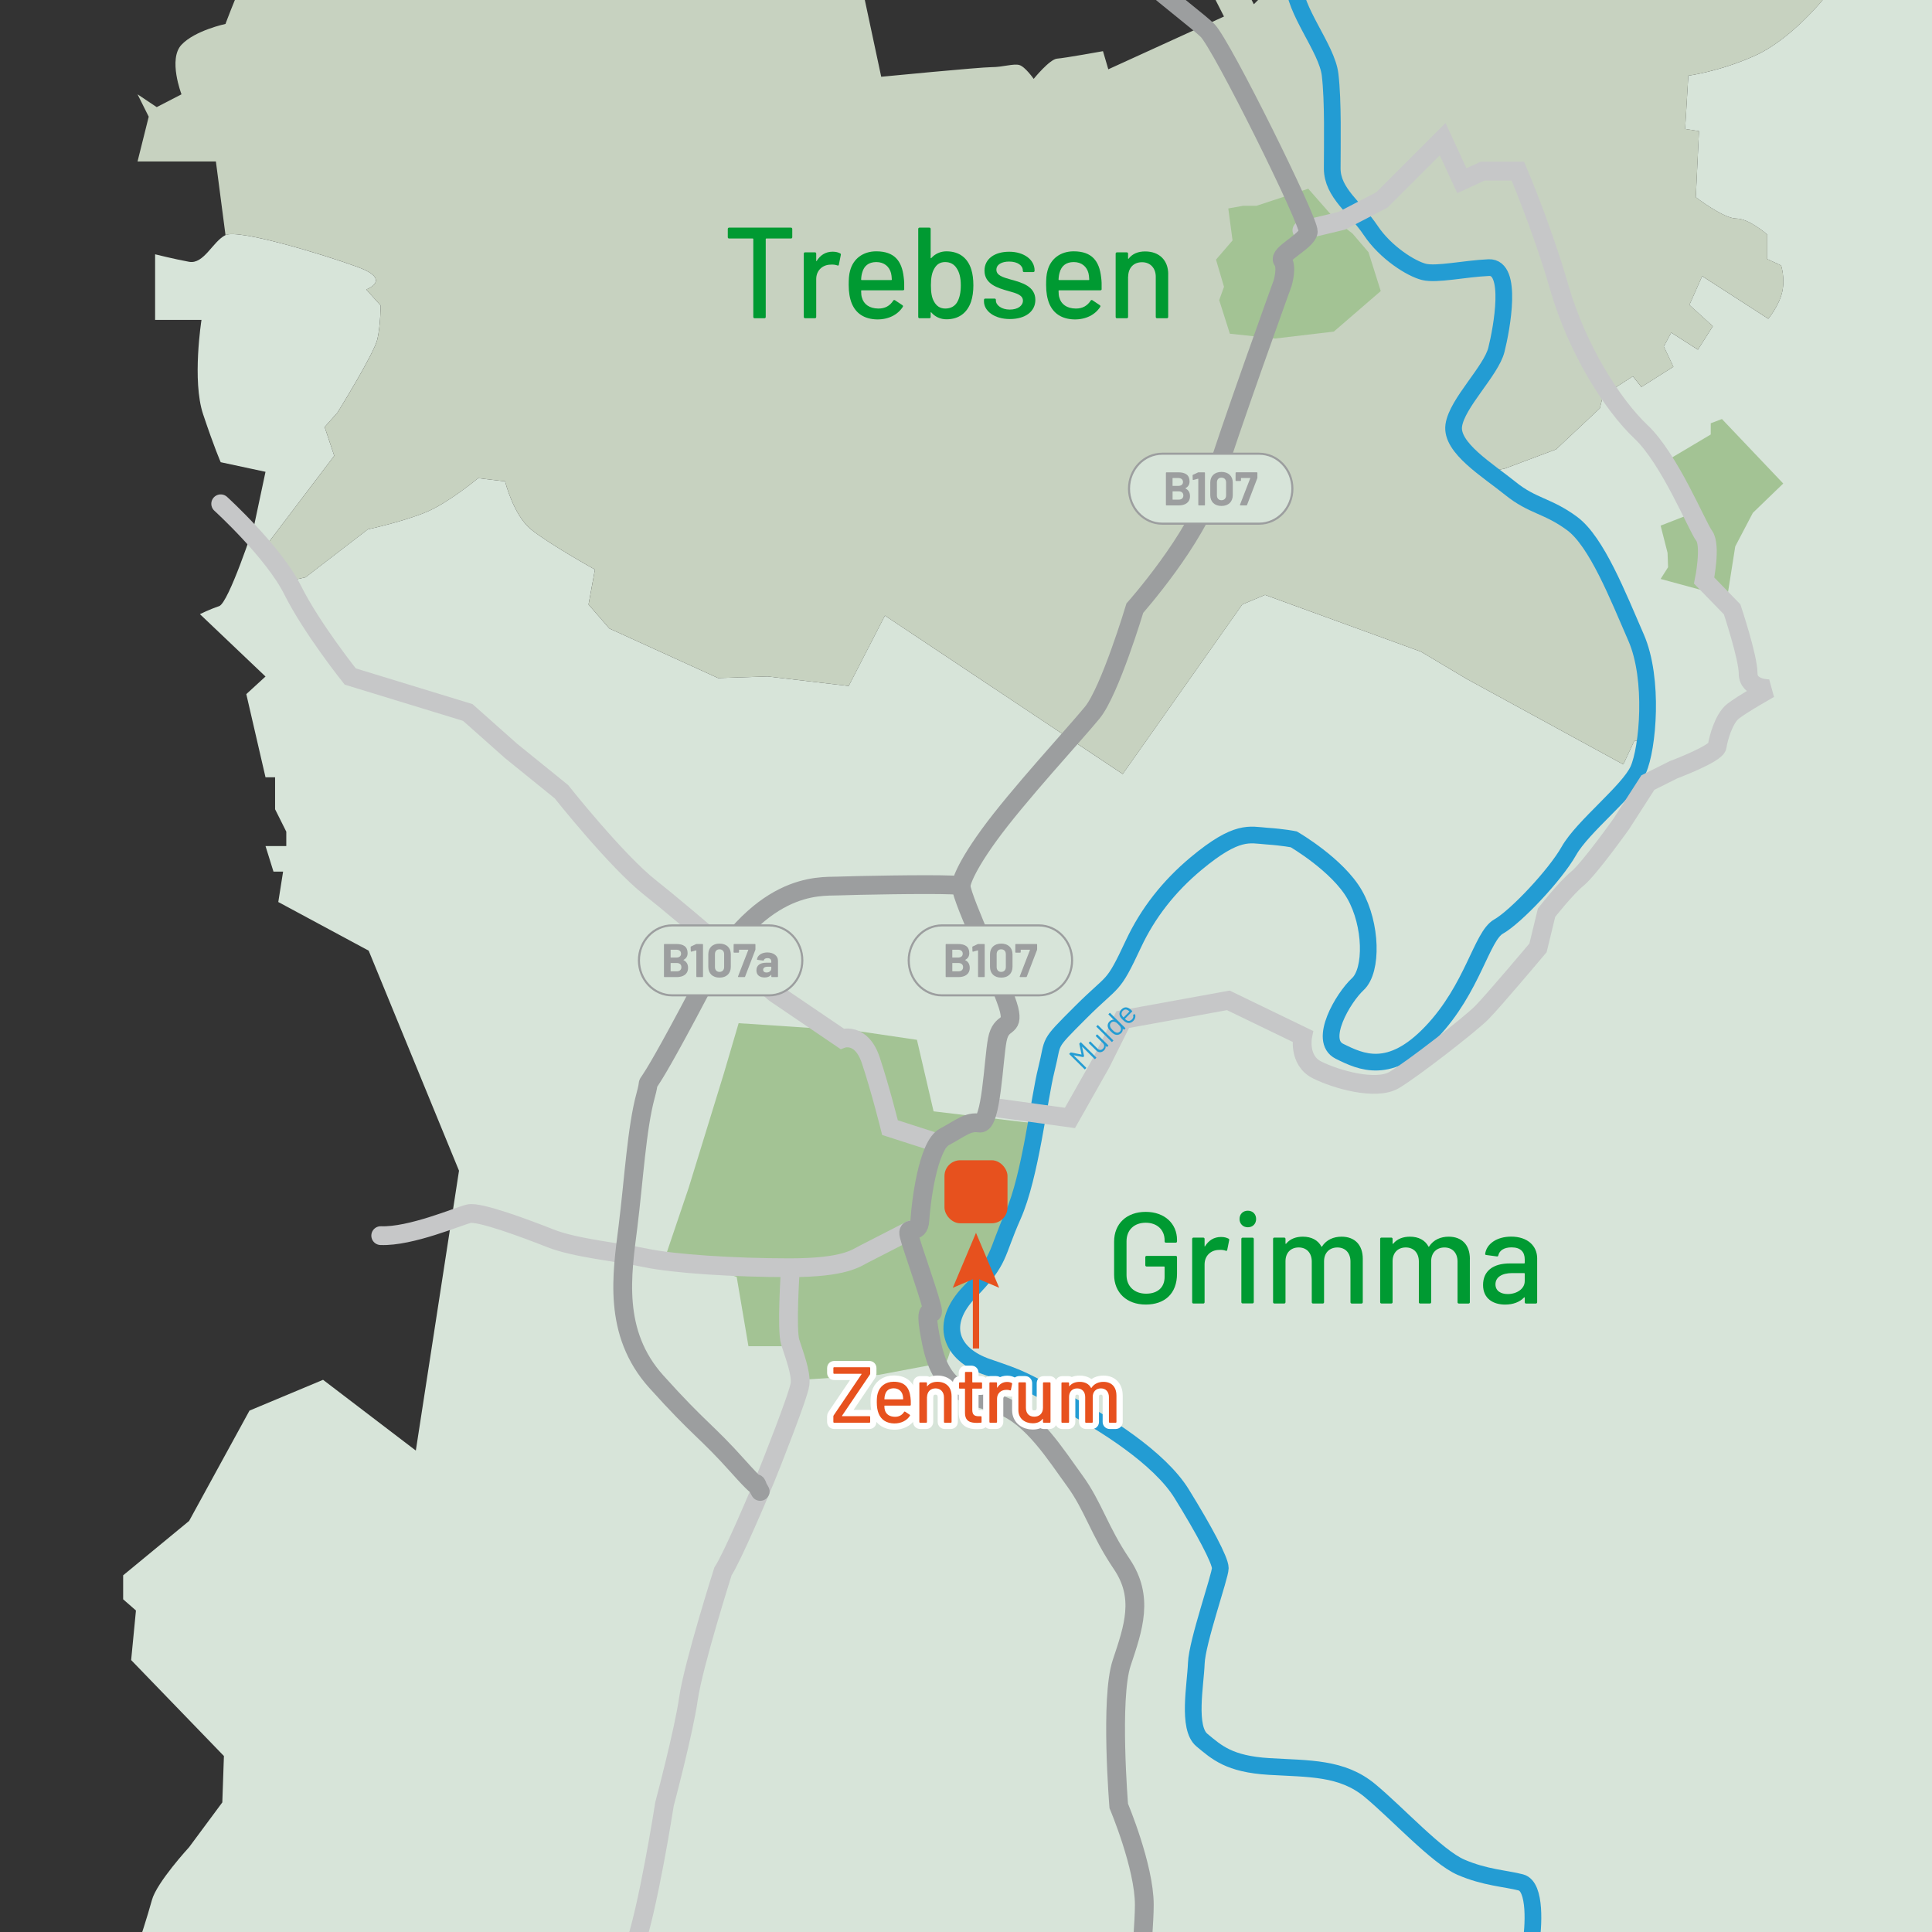 <?xml version="1.0" encoding="UTF-8"?><svg id="Ebene_1" xmlns="http://www.w3.org/2000/svg" width="925.29" height="925.29" viewBox="0 0 925.29 925.29"><rect x="0" y="0" width="925.29" height="925.29" fill="#333333" stroke="none"/><defs><style>.cls-1,.cls-2{fill:#d7e4d9;}.cls-3{fill:#9c9e9f;}.cls-4{fill:#1a171b;}.cls-5{fill:#009a32;}.cls-2{stroke-width:1px;}.cls-2,.cls-6{stroke:#9c9e9f;}.cls-2,.cls-6,.cls-7,.cls-8,.cls-9,.cls-10{stroke-miterlimit:4;}.cls-11{fill:#a3c394;}.cls-12{isolation:isolate;}.cls-6,.cls-7{stroke-linecap:round;stroke-width:9px;}.cls-6,.cls-7,.cls-8,.cls-9,.cls-10{fill:none;}.cls-7{stroke:#c6c7c8;}.cls-13{fill:#239cd3;}.cls-8{stroke:#fff;stroke-width:6px;}.cls-9{stroke:#e7511e;stroke-width:3px;}.cls-14{fill:#e7511e;}.cls-15{fill:#c7d2c0;}.cls-10{stroke:#239cd3;stroke-width:8px;}</style></defs><g id="grimma_außengrenze"><path class="cls-1" d="M175.4,138.64s12.68-4.6-4-10.72-57.28-18.38-63.41-15.32-10.35,14.07-17.43,12.78c-7.08-1.29-16.27-3.59-16.27-3.59v31.4h22.21s-4.6,29.11.77,45.19,8.43,22.98,8.43,22.98l21.46,4.6-5.37,25.28s-12.26,37.53-16.85,39.06-9.19,3.83-9.19,3.83l31.41,29.87-9.2,8.43,9.2,39.83h4.59v15.32l5.36,10.72v6.89h-9.95l3.82,12.26h4.6l-2.3,14.55,43.29,23.3,43.26,105.38-20.68,134.04-44.43-33.89-35.23,14.74-28.92,52.85-31.59,26.04v11.49l6.13,5.36-2.3,23.74,44.43,45.96-.77,22.21-15.9,21.45s-15.5,16.85-17.8,25.28-6.13,19.91-6.13,19.91c0,0-11.49-6.13-11.49,0s14.55,42.64,5.36,45.45l-9.19,2.81-19.15,5.36-22.21,28.34-30.64,18.38h-6.13l9.19,49.79,16.09,28.34-8.43,25.28,21.45,26.04,12.26,12.26h19.91l19.91-20.68,9.19,3.06,12.26-13.02,5.55,9.96,28.16-29.11,16.09-29.11-5.36-16.85,29.11,13.02,23.74,22.21,16.85,16.09,9.19,13.79,26.04,11.49,7.52,9.96,42.26,3.06-10.72,9.96,4.6,17.62h6.13l7.66-32.94,17.62,5.36-8.43-16.09,18.02.77v-8.43l45.56,9.19,4.6-7.66-11.49-19.91,29.87-10.72,18.89-1.53,30.13,8.43v24.51l10.72,5.36,3.83-5.36-4.6-10.72,17.62-16.09,26.04,11.49,45.96-.77-10.72,22.98v13.02l-9.96,15.32h-14.55l6.89,41.36-25.28,65.87,12.26,6.89,1.53,15.32h9.19l1.53,22.98,35.23,11.49-8.43,13.79,3.06,13.79-10.72,19.91-11.49,13.02h-16.09l13.79,34.47,18.38,3.83,26.04-16.09,17.62-2.3,17.62-3.06,16.09,35.23h14.29l12.52,15.32,18.38-6.13,10.72-7.66,36.77-4.6,20.68-19.15,26.81-24.51,27.57-13.79,5.36-9.19,16.09,10.72,17.62-7.66s9.19-34.47,23.74-32.94,17.8,27.57,17.8,27.57v5.36l4.41-8.43v-12.26l7.66,18.38,13.79,6.13,7.66-1.53v-15.32l13.79,9.19,6.13-18.38,10.72-3.06s-6.89-27.57-6.89-32.94v-13.79l-20.68-8.43v-12.26l14.55,1.53,6.13-13.02-8.43-6.89,24.51-12.26,16.85,13.79s6.13,5.36,18.38,2.3,9.96-9.19,9.96-9.19l13.79-9.96,9.19,9.19,7.66-15.32,14.55-9.19v13.79l-6.89,1.53,6.89,9.19,13.79-13.79,60.51-23.74,19.91-5.36,9.96-3.06,22.98,6.89,6.89-28.34,20.68,2.3-6.13,16.09,6.13,15.32,19.91-4.6,29.87-20.68-3.83-39.06,29.11-17.62-4.6-18.38,26.81-2.3v-14.55l20.68-4.6v-9.96l-7.66-2.3,3.83-10.72,24.51-3.06-8.43-5.36,19.91-13.02-24.51-9.96,30.64-22.94-9.96-20.72,3.83-10.72,12.26-16.85v-12.26l17.62-1.53v-15.32l-8.43-12.26-.77-11.49,17.62-9.96,7.66,3.83,19.91-8.43-9.19-42.13,9.19-40.6h4.6v-26.04l27.57,11.49,8.43-29.11,12.26,6.13v-26.04l46.72,9.96,28.34,4.35,23.74,4.07,26.04,5.36-3.83-19.15-6.89-10.72v-11.49l10.72-6.13,26.04,2.3-9.19-39.83-16.09,2.3-34.47-13.79h-27.57l-19.91-44.43-17.62-12.26-6.13-19.15,52.85-3.83,5.36-8.43,25.28-.77,19.91-3.06-11.49-6.89-3.06-13.79-36.77.77-7.66-13.79-11.49-5.36-1.53-12.26,14.55-30.64,11.49-18.38,9.19-7.66,11.49-.77.77-6.13,13.02-3.06,11.49-9.19,2.3-8.43,5.36.77,1.53-9.19,27.57-.77v-6.89l-25.28-9.19v-31.4l-9.96-53.62,29.11,6.89,6.13-27.57,7.66-3.83-5.36-12.26-5.36-24.51-.77-7.66-17.62-34.47-22.21,29.11-12.26-10.72-14.55-2.3.77,6.89-15.32,2.3-.77,8.43-4.6-3.83.77-36-29.87-9.96,14.55-35.23h4.09v-13.53l-14.81-2.3h-37.53l-18.38-6.38,4.09-17.36,16.6.26,40.85-13.02,24.77-2.3,27.06-38.81-43.15-30.89,30.13-41.87-86.81-60.26-27.06,44.43-64.85-46.47-7.15,14.81-32.17-5.11,2.04,28.6-33.7-23.49s-14.3-40.85-14.3-45.96-1.02-13.28-1.02-13.28c0,0-31.15,11.23-49.53,8.17-18.38-3.06-32.17-10.21-38.3-19.91-6.13-9.7-11.23-21.96-41.87-25.02-30.64-3.06-49.02,0-49.02,0l-28.09,3.57-76.6-12.77-36.26-9.7-15.32,4.6-4.6.51-.51,12.77-18.89,4.6-12.77-2.04,1.53,10.72-19.4,7.15,10.72,50.04,9.7,17.87-11.7,10.27h-13.79s-15.32,18.89-32.17,26.55c-16.85,7.66-32.17,9.7-32.17,9.7l-1.53,25.53,6.64,1.02-1.53,31.66s13.28,10.21,19.4,10.21,14.81,7.66,14.81,7.66v11.74l6.64,3.06s2.04,6.13.51,12.77-6.64,12.77-6.64,12.77l-31.66-20.43-6.13,13.79,11.23,10.21-7.15,11.23-12.77-8.17-3.57,6.64,4.6,9.7-15.32,9.7-4.09-5.11-14.3,9.19-1.53,6.13-20.94,19.66-24.51,9.19-7.72,1.58v3.78s14.16.15,31.65,15.78c17.49,15.63,27.71,32.28,34.63,49.95s9.78,50.05,9.12,55.33-5.63,3.8-5.63,3.8l-5.36,11.49-75.06-40.98-21.83-13.02-74.68-27.19-10.91,4.58-57.26,81.21-113.88-75.88-17.36,33.71-38.8-4.56-23.74.77-52.09-23.74-9.96-11.49,3.06-16.74s-22.21-12.37-30.64-19.26-12.39-22.98-12.39-22.98l-12.89-1.53s-13.79,11.49-24.51,16.09-28.34,8.43-28.34,8.43l-29.87,22.98-6.89,1.53-13.02-15.32,33.7-44.43-4.6-13.79,6.13-6.89s17.62-28.34,19.15-35.23,1.53-16.09,1.53-16.09l-6.89-7.66h0Z"/></g><g id="grimma_ortsmitte"><path class="cls-11" d="M379.09,644.74h-20.64l-5.63-33.2-33.78-10.79,10.79-31.9,16.89-54.89,7.04-23.93,56.77,3.75,28.62,4.22,7.97,34.25,43.16,5.16,6.04.46s-7.31,34.07-12.44,47.2-15.74,29.67-17.57,31.59c-1.83,1.92-12.11,12.26-10.47,19.28,1.64,7.02-2.62,16.42-2.62,16.42l-32.37,6.1-37.63,2.38-4.13-16.1h0Z"/></g><g id="trebsen_außengrenze"><path class="cls-15" d="M103.4,77.36l4.6,35.23c6.13-3.06,46.72,9.19,63.41,15.32,16.69,6.13,4,10.72,4,10.72l6.89,7.66s0,9.19-1.53,16.09-19.15,35.23-19.15,35.23l-6.13,6.89,4.6,13.79-32.29,42.56-.87,2.5,12.48,14.68,6.89-1.53,29.87-22.98s17.62-3.83,28.34-8.43,24.51-16.09,24.51-16.09l12.89,1.53s3.96,16.09,12.39,22.98,30.64,19.26,30.64,19.26l-3.06,16.74,9.96,11.49,52.09,23.74,23.74-.77,38.8,4.56,17.36-33.71,113.88,75.88,57.26-81.21,10.91-4.58,74.68,27.19,21.83,13.02,75.06,40.98,5.36-11.49s4.97,1.47,5.63-3.8c.66-5.27-2.2-37.66-9.12-55.33-6.92-17.66-17.14-34.32-34.63-49.95-17.49-15.63-31.65-15.78-31.65-15.78v-3.78l7.72-1.58,24.51-9.19,20.94-19.66,1.53-6.13,14.3-9.19,4.09,5.11,15.32-9.7-4.6-9.7,3.57-6.64,12.77,8.17,7.15-11.23-11.23-10.21,6.13-13.79,31.66,20.43s5.11-6.13,6.64-12.77-.51-12.77-.51-12.77l-6.64-3.06v-11.74s-8.68-7.66-14.81-7.66-19.4-10.21-19.4-10.21l1.53-31.66-6.64-1.02,1.53-25.53s15.32-2.04,32.17-9.7c16.85-7.65,32.17-26.54,32.17-26.54h13.79l11.74-10.21-9.7-17.87-10.72-50.04,2.97-1.09-6.8.58h-10.47l-6.13-3.06-13.53,1.02-1.28-7.91-2.55.26s-5.87,10.72-9.7,14.3c-3.83,3.57-4.34,5.87-4.34,7.4s-4.34,9.7-4.34,9.7l-8.43-.77s-17.11,1.53-21.06,2.04c-3.96.51-9.83,7.66-9.83,7.66l-6.64-3.06s-1.28,5.62-4.34,6.38c-3.06.77-8.68,2.3-11.74,5.87s-7.66,11.49-7.66,11.49c0,0-8.94-.77-12.26-.77s-6.64,1.79-20.68-2.04c-14.04-3.83-25.79-9.7-25.79-9.7l-2.81,1.28-4.34,9.45-16.85,3.06-23.49,11.74-18.64,1.28,2.81-6.13,12.26-17.62-28.09,18.89-1.28,7.4-12.51,12.51-8.68-16.85-12.77,8.68,7.15,14.04-55.4,25.28-2.55-8.68s-18.38,3.32-21.96,3.57-11.23,9.7-11.23,9.7c0,0-4.09-5.87-6.89-6.64-2.81-.77-7.91,1.02-13.28,1.02s-52.85,4.6-52.85,4.6l-16.85-78.89-8.43-.77s-9.96-7.66-21.45-13.79c-11.49-6.13-14.55-10.72-14.55-13.79s-4.6-18.38-4.6-18.38l-75.83-15.32-3.06-3.83,6.13-8.43,11.49-18.38-35.23-3.83,13.02,25.28h-8.43l-11.49,12.26s-20.68,26.04-32.94,29.11c-12.26,3.06-16.09-4.6-16.09-4.6l-14.55-2.3v-4.6s-1.53-5.36-11.49-8.43c-9.96-3.06-18.38,0-18.38,0l1.53,11.49,8.43,6.89-15.32,17.62-7.66-3.83s-2.3,12.26-12.26,19.91c-9.96,7.66-26.04,51.32-26.04,51.32,0,0-14.55,3.06-21.06,9.96s0,23.74,0,23.74l-11.87,6.13-9.19-6.13,5.36,10.72-5.36,21.45h37.53v.02Z"/></g><g id="nerchau_ortsmitte"><polygon class="cls-11" points="819.32 208.09 797.12 221.29 810.46 245.83 795.32 251.74 798.64 264.77 798.89 271.66 795.32 277.28 827.23 285.96 831.06 261.7 839.49 245.62 854.04 231.57 824.68 200.68 819.32 202.72 819.32 208.09"/></g><g id="trebsen_ortsmitte"><polygon class="cls-11" points="626.56 90.38 601.79 98.55 595.4 98.55 588.26 99.83 590.3 115.15 582.38 124.34 586.21 137.36 583.91 143.74 589.02 159.83 610.72 162.13 638.81 158.81 661.28 139.4 655.4 120.77 647.74 111.83 640.47 106.22 626.56 90.38"/></g><g id="ortsnamen"><g class="cls-12"><g class="cls-12"><path class="cls-5" d="M533.58,610.53v-15.87c0-8.62,6.01-14.26,15.13-14.26s15,5.7,15,13.45v.68c0,.37-.25.62-.62.62h-4.71c-.37,0-.62-.25-.62-.62v-.56c0-4.9-3.53-8.37-9.05-8.37s-9.18,3.47-9.18,8.87v16.24c0,5.39,3.84,8.87,9.36,8.87s8.87-2.98,8.87-8v-4.77c0-.12-.12-.25-.25-.25h-8.37c-.37,0-.62-.25-.62-.62v-3.84c0-.37.25-.62.62-.62h13.95c.37,0,.62.25.62.62v7.87c0,9.67-5.95,14.82-15,14.82s-15.13-5.7-15.13-14.26Z"/><path class="cls-5" d="M588.38,593.24c.31.12.37.43.31.74l-.93,4.65c-.06.43-.31.5-.74.37-.81-.31-1.98-.5-3.41-.37-3.72.12-6.7,2.79-6.7,6.94v18.1c0,.37-.25.62-.62.62h-4.71c-.37,0-.62-.25-.62-.62v-30.32c0-.37.25-.62.62-.62h4.71c.37,0,.62.25.62.62v3.41c0,.25.12.31.25.06,1.67-2.67,4.15-4.4,7.63-4.4,1.67,0,2.73.37,3.6.81Z"/><path class="cls-5" d="M593.65,583.81c0-2.36,1.67-3.97,3.97-3.97s3.97,1.61,3.97,3.97-1.67,3.97-3.97,3.97-3.97-1.67-3.97-3.97ZM594.52,623.62v-30.25c0-.37.25-.62.62-.62h4.71c.37,0,.62.25.62.62v30.25c0,.37-.25.62-.62.62h-4.71c-.37,0-.62-.25-.62-.62Z"/><path class="cls-5" d="M652.67,602.97v20.71c0,.37-.25.62-.62.62h-4.65c-.37,0-.62-.25-.62-.62v-19.47c0-4.15-2.48-6.76-6.26-6.76s-6.39,2.54-6.39,6.63v19.59c0,.37-.25.62-.62.62h-4.65c-.37,0-.62-.25-.62-.62v-19.47c0-4.15-2.48-6.76-6.26-6.76s-6.32,2.54-6.32,6.63v19.59c0,.37-.25.62-.62.62h-4.71c-.37,0-.62-.25-.62-.62v-30.32c0-.37.25-.62.62-.62h4.71c.37,0,.62.25.62.62v2.17c0,.19.12.31.31.12,1.92-2.36,4.84-3.35,8-3.35,4.15,0,7.25,1.67,8.87,4.71.06.19.19.19.31,0,2.11-3.29,5.64-4.71,9.36-4.71,6.32,0,10.17,3.91,10.17,10.66Z"/><path class="cls-5" d="M703.95,602.97v20.71c0,.37-.25.62-.62.62h-4.65c-.37,0-.62-.25-.62-.62v-19.47c0-4.15-2.48-6.76-6.26-6.76s-6.38,2.54-6.38,6.63v19.59c0,.37-.25.62-.62.62h-4.65c-.37,0-.62-.25-.62-.62v-19.47c0-4.15-2.48-6.76-6.26-6.76s-6.32,2.54-6.32,6.63v19.59c0,.37-.25.62-.62.62h-4.71c-.37,0-.62-.25-.62-.62v-30.32c0-.37.25-.62.62-.62h4.71c.37,0,.62.25.62.62v2.17c0,.19.12.31.31.12,1.92-2.36,4.83-3.35,8-3.35,4.15,0,7.25,1.67,8.87,4.71.06.19.19.19.31,0,2.11-3.29,5.64-4.71,9.36-4.71,6.32,0,10.17,3.91,10.17,10.66Z"/><path class="cls-5" d="M736.19,602.72v20.96c0,.37-.25.62-.62.62h-4.71c-.37,0-.62-.25-.62-.62v-2.17c0-.19-.12-.25-.31-.12-2.11,2.23-5.27,3.41-9.11,3.41-5.52,0-10.54-2.73-10.54-9.36s4.65-10.35,12.83-10.35h6.88c.12,0,.25-.12.25-.25v-1.67c0-3.53-1.92-5.77-6.32-5.77-3.6,0-5.77,1.49-6.32,3.78-.06.43-.31.62-.68.56l-5.08-.68c-.37-.06-.62-.19-.56-.5.62-4.83,5.58-8.31,12.46-8.31,7.81,0,12.46,4.4,12.46,10.48ZM730.24,613.63v-3.66c0-.12-.12-.25-.25-.25h-5.77c-4.84,0-8,1.92-8,5.39,0,3.16,2.6,4.65,5.89,4.65,4.28,0,8.12-2.48,8.12-6.14Z"/></g></g><g class="cls-12"><g class="cls-12"><path class="cls-5" d="M379.44,109.64v3.97c0,.37-.25.62-.62.62h-11.84c-.12,0-.25.12-.25.25v37.32c0,.37-.25.62-.62.62h-4.71c-.37,0-.62-.25-.62-.62v-37.32c0-.12-.12-.25-.25-.25h-11.35c-.37,0-.62-.25-.62-.62v-3.97c0-.37.25-.62.62-.62h29.63c.37,0,.62.25.62.62Z"/><path class="cls-5" d="M402.38,121.36c.31.12.37.43.31.74l-.93,4.65c-.06.43-.31.5-.74.37-.81-.31-1.98-.5-3.41-.37-3.72.12-6.7,2.79-6.7,6.94v18.1c0,.37-.25.62-.62.62h-4.71c-.37,0-.62-.25-.62-.62v-30.32c0-.37.25-.62.62-.62h4.71c.37,0,.62.25.62.62v3.41c0,.25.12.31.25.06,1.67-2.67,4.15-4.4,7.63-4.4,1.67,0,2.73.37,3.6.81Z"/><path class="cls-5" d="M433.07,138.41c0,.43-.25.62-.62.62h-19.78c-.12,0-.25.06-.25.25,0,1.36.12,2.48.37,3.22.87,3.22,3.6,5.21,7.81,5.27,3.29.06,5.64-1.36,7.19-3.78.19-.37.56-.37.87-.19l3.53,2.36c.31.25.37.5.19.81-2.42,3.78-6.88,6.08-12.34,6.01-6.08-.12-10.11-2.85-12.09-7.62-.99-2.42-1.49-5.39-1.49-8.87,0-2.73.12-4.96.68-6.88,1.49-5.64,6.14-9.24,12.52-9.24,8.74,0,12.27,4.65,13.14,12.34.25,1.74.31,3.41.25,5.7ZM412.98,130.41c-.31.93-.5,2.11-.56,3.47,0,.19.12.25.25.25h14.2c.12,0,.25-.06.25-.25-.06-1.24-.19-2.36-.37-3.04-.81-3.16-3.29-5.33-7.07-5.33s-5.89,1.98-6.7,4.9Z"/><path class="cls-5" d="M466.18,136.55c0,3.04-.37,5.7-1.12,7.94-1.8,5.21-5.7,8.43-11.78,8.43-2.85,0-5.46-1.18-7.25-3.29-.19-.19-.31-.06-.31.12v2.05c0,.37-.25.62-.62.62h-4.71c-.37,0-.62-.25-.62-.62v-42.16c0-.37.25-.62.62-.62h4.71c.37,0,.62.25.62.62v13.83c0,.19.12.31.31.12,1.8-2.05,4.4-3.22,7.25-3.22,6.32,0,10.23,3.35,11.9,8.68.68,2.17.99,4.71.99,7.5ZM460.16,136.67c0-3.66-.68-6.26-1.98-8.18-1.18-1.92-3.1-2.98-5.52-2.98s-4.09,1.12-5.21,3.16c-1.12,1.86-1.61,4.4-1.61,7.94s.43,6.01,1.49,7.81c1.12,2.11,2.91,3.35,5.39,3.35,2.67,0,4.77-1.18,5.89-3.41.99-1.86,1.55-4.34,1.55-7.69Z"/><path class="cls-5" d="M471.26,144.3v-.68c0-.37.25-.62.62-.62h4.46c.37,0,.62.25.62.62v.31c0,2.23,2.73,4.34,6.63,4.34s6.32-1.86,6.32-4.28c0-2.67-3.1-3.53-6.88-4.59-5.39-1.49-11.53-3.41-11.53-9.79,0-5.64,4.84-9.05,11.84-9.05s12.15,3.78,12.15,8.93v.19c0,.37-.25.62-.62.62h-4.4c-.37,0-.62-.25-.62-.62v-.19c0-2.29-2.42-4.22-6.57-4.22-3.53,0-6.08,1.43-6.08,3.91,0,2.67,2.98,3.6,6.94,4.71,5.27,1.43,11.72,3.22,11.72,9.73,0,5.64-4.9,9.18-12.21,9.18s-12.4-3.78-12.4-8.49Z"/><path class="cls-5" d="M527.62,138.41c0,.43-.25.62-.62.62h-19.78c-.12,0-.25.06-.25.25,0,1.36.12,2.48.37,3.22.87,3.22,3.6,5.21,7.81,5.27,3.29.06,5.64-1.36,7.19-3.78.19-.37.56-.37.87-.19l3.53,2.36c.31.25.37.5.19.81-2.42,3.78-6.88,6.08-12.34,6.01-6.08-.12-10.11-2.85-12.09-7.62-.99-2.42-1.49-5.39-1.49-8.87,0-2.73.12-4.96.68-6.88,1.49-5.64,6.14-9.24,12.52-9.24,8.74,0,12.27,4.65,13.14,12.34.25,1.74.31,3.41.25,5.7ZM507.53,130.41c-.31.93-.5,2.11-.56,3.47,0,.19.12.25.25.25h14.2c.12,0,.25-.06.25-.25-.06-1.24-.19-2.36-.37-3.04-.81-3.16-3.29-5.33-7.07-5.33s-5.89,1.98-6.7,4.9Z"/><path class="cls-5" d="M559.48,131.34v20.46c0,.37-.25.62-.62.62h-4.71c-.37,0-.62-.25-.62-.62v-19.28c0-4.09-2.6-6.94-6.57-6.94s-6.45,2.6-6.63,6.51c0,.31,0,.37-.06.37v19.34c0,.37-.25.62-.62.62h-4.71c-.37,0-.62-.25-.62-.62v-30.32c0-.37.25-.62.62-.62h4.71c.37,0,.62.25.62.62v2.29c0,.19.12.31.25.12,1.86-2.42,4.59-3.47,7.94-3.47,6.76,0,11.04,4.22,11.04,10.91Z"/></g></g></g><g id="mulde"><path class="cls-10" d="M581.87-119.49s2.55,6.13,6.13,16.34c3.57,10.21,30.64,19.4,30.64,19.4,0,0,16.85,13.28,16.85,19.91s-8.17,16.34-12.26,21.45-3.57,19.91-3.57,33.7,15.83,31.66,17.36,44.43,1.02,33.19,1.02,44.94,11.23,18.89,18.38,29.62c7.15,10.73,19.4,18.38,25.53,19.91s19.4-1.53,31.09-2.04,6.19,29.11,3.64,39.32-18.89,25.53-20.43,36.26,16.34,21.45,27.06,30.13,17.87,8.17,29.62,16.85,21.96,34.72,30.64,54.64,5.62,53.11,1.02,63.32-26.55,27.06-33.19,38.81c-6.64,11.74-25.53,31.66-33.7,36.26s-12.26,29.62-32.17,50.55c-19.91,20.94-33.7,14.3-44.01,9.19s1.63-25.53,8.78-32.17,6.64-28.6-1.53-42.89-29.14-26.45-29.14-26.45c0,0-4.8-.99-12.98-1.56s-14.08-3.28-33.78,13.14c-13.14,10.95-23.15,23.77-30.03,38.47-10.32,22.05-8.92,16.42-25.34,32.84-16.42,16.42-12.67,12.67-16.33,27.21-3.66,14.54-7.6,51.14-16.05,70.14-8.45,19-5.63,20.88-20.64,36.36-15.01,15.48-9.38,30.03,8.45,36.13,17.83,6.1,15.52,5.58,37.07,16.89,18.52,9.72,45.32,26.61,55.91,43.75s18.52,31.85,18.52,35.68-11.11,35.23-11.49,45.57-4.39,30.91,2.68,36.77,13.02,11.49,32.17,12.64,34.85.38,48.26,11.49,32.17,31.79,43.66,36.77,21.45,5.36,28.72,7.28,6.13,21.45,4.6,30.26.51,33.32,6.13,43.53c0,0,2.3,6.64.77,17.36s-14.55,37.53-7.66,52.09,26.04,54.38,26.04,54.38c0,0,9.5,7.66,30.79,7.66s41.97-7.66,45.03-6.89l3.06.77s.77,16.09,6.89,28.34,32.94,40.6,32.94,40.6c0,0,3.06,14.55,0,19.15s-15.32,15.32-16.85,26.04,2.3,32.17,2.3,32.17c0,0,11.49,27.57,20.68,36s18.38,24.51,33.7,23.74,22.98-8.43,42.13-14.55,24.51-9.96,46.72-9.19c22.21.77,29.87,23.03,50.55,23.77s45.19,3.09,65.11,0c19.91-3.09,51.32-4.62,58.98-26.83s9.96-43.66,45.96-48.26,54.38,2.3,59.74-13.02-.77-40.6,5.36-40.6,9.96,9.96,29.11,2.3c19.15-7.66,43.66-68.94,65.11-75.83s41.36-2.3,55.15-3.06,11.49-18.38,21.45-18.38,18.38,4.6,41.36,29.11,36.77,40.6,51.32,62.81,33.7,39.83,46.72,44.43,22.98,5.36,44.43,7.66,27.57,6.89,43.66,13.79"/></g><g id="hauptstraßen"><path class="cls-7" d="M436.21,589.09s-18.64,9.62-22.4,11.5c-3.75,1.88-9.07,6.57-35.66,6.57s-55.36-1.88-68.81-4.69c-13.45-2.82-33.78-4.69-45.67-9.38-11.89-4.69-34.09-12.98-39.1-11.81-5,1.17-27.84,11.08-42.23,10.5"/><path class="cls-7" d="M378.47,608.73s-1.88,28.15,0,34.09,5.32,14.7,4.69,20.02-14.08,39.25-16.58,45.35-15.64,37.22-20.33,44.42c0,0-14.21,44.76-16.51,60.84s-11.49,50.55-11.49,50.55c0,0-8.04,51.7-14.94,70.09-6.89,18.38-44.81,110.3-44.81,110.3l-9.19,34.47s-12.64,28.72-20.68,35.62-32.17,25.28-32.17,25.28l-1.15,21.83"/><path class="cls-7" d="M479.11,530.81l33.32,4.6,14.94-26.43,10.34-20.68,25.28-4.6,25.28-4.6,35.62,17.23s-2.3,11.49,6.89,16.09c9.19,4.6,28.21,9.96,36.89,4.85s36.26-26.55,41.87-32.17,27.06-31.15,27.06-31.15l4.09-16.85s9.19-11.74,14.81-16.34,20.94-26.11,20.94-26.11l12.77-19.85,12.26-6.13s20.43-7.66,20.94-11.23,3.06-13.28,7.66-16.85,17.36-10.72,17.36-10.72c0,0-10.21.26-10.21-7.4s-7.66-30.64-7.66-30.64l-13.4-13.79s3.45-16.85,0-21.45-16.47-36.77-30.26-49.79-30.64-39.83-39.06-68.94-19.91-55.91-19.91-55.91h-16.85l-9.96,4.6-9.19-19.91-29.11,29.11-19.15,9.96-19.15,4.6"/><path class="cls-7" d="M105.7,241.28s25.28,22.98,34.47,41.36,27.57,41.36,27.57,41.36l56.3,17.23,20.68,18.38,24.13,19.53s26.43,33.32,42.51,45.96c16.09,12.64,59.74,50.55,59.74,50.55l32.17,21.83s9.19-3.45,13.79,10.34,9.19,32.23,9.19,32.23l23,7.4"/></g><g id="B107"><path class="cls-6" d="M364.08,714.29c-6.1-10.32,5.63,6.1-10.32-11.73-15.95-17.83-18.3-17.36-39.41-40.82-21.11-23.46-16.42-51.61-13.61-74.13,2.81-22.52,4.22-47.39,8.45-62.87,4.22-15.48-7.04,12.67,25.8-49.73,28.03-53.26,57.21-50.33,66.29-50.67,8.19-.31,42.28-.99,54.56-.51,2.76.11,4.41.27,4.43.51.47,7.04,20.64,49.26,22.99,59.12,2.35,9.85-3.75,4.69-5.63,14.54s-2.82,40.82-8.45,39.88-8.91,2.35-16.89,6.61c-7.98,4.27-11.26,31.86-11.73,39.84-.47,7.98-6.57,1.88-5.16,7.46s8.45,24.92,10.79,33.83c2.35,8.92-5.16-7.04,0,17.83s18.3,23.93,33.31,29.56,26.27,23.93,35.19,36.13c8.91,12.2,11.73,23.93,22.52,39.88,10.79,15.95,5.63,30.5,0,47.39s-1.41,68.5-1.41,68.5c0,0,12.24,28.98,12.24,47.36s-5.74,39.06,11.49,52.85,51.7,43.66,51.7,43.66c0,0,0,30.68,4.6,30.68s33.32-1.96,34.47,7.23,5.74,25.28,0,52.85-2.3,47.11-2.3,57.45v49.4s17.23,48.26,22.98,65.49,11.49,22.31,11.49,36.43-5.74,49.24-5.74,49.24c0,0,24.38,14.29,36.32,24.63s40.66,34.47,46.4,37.91,47.11,24.54,56.3,33.32,22.05,22.98,22.05,22.98"/><path class="cls-6" d="M460.26,424.34s-.13-5.68,13.47-24.45c13.61-18.77,40.95-48.27,49.4-58.6,8.45-10.32,20.38-50.04,20.38-50.04,0,0,29.43-33.12,37.09-58.4s33.7-97.28,33.7-97.28c0,0,2.3-7.66,0-10.72s11.49-9.19,12.26-13.79-41.36-89.62-48.26-96.51-54.38-41.36-53.62-52.09,2.3-97.28,2.3-97.28c0,0-6.89-6.13-4.6-13.02,2.3-6.89,4.6-17.62,1.53-33.7s-20.68-52.09-16.09-64.34c4.6-12.26,6.13-52.85,6.13-62.04s-11.49-40.6-16.09-51.32"/></g><g id="labels"><g class="cls-12"><g class="cls-12"><path class="cls-13" d="M516.97,499.76l.54-.55c.06-.06.15-.06.21,0l7.3,7.23c.06.06.07.15,0,.21l-.54.55c-.06.06-.15.06-.21,0l-5.96-5.9s-.1-.03-.07.03l.95,4.39c.01.08,0,.15-.05.2l-.28.28c-.05.05-.12.08-.19.07l-4.38-.88c-.06-.02-.07.03-.03.08l5.93,5.87c.06.06.06.15,0,.21l-.54.55c-.06.06-.15.06-.21,0l-7.3-7.23c-.06-.06-.07-.15,0-.21l.54-.55c.05-.05.12-.07.19-.06l5.05,1s.08-.03.06-.06l-1.06-5.03c-.01-.08,0-.14.06-.19Z"/><path class="cls-13" d="M524.81,496.01l.54-.55c.06-.06.15-.06.21,0l5.22,5.17c.07.06.07.15,0,.21l-.54.55c-.06.06-.15.07-.21,0l-.46-.46s-.09-.02-.07.03c.14.71-.1,1.43-.75,2.09-1.01,1.02-2.49,1.27-3.64.14l-3.63-3.59c-.06-.06-.07-.15,0-.21l.54-.55c.06-.06.15-.06.21,0l3.4,3.37c.81.8,1.81.83,2.59.05.81-.82.79-1.87,0-2.66l-3.4-3.37c-.06-.06-.06-.15,0-.21Z"/><path class="cls-13" d="M532.41,498.98l-7.3-7.23c-.06-.06-.07-.15,0-.21l.54-.55c.06-.06.15-.07.21,0l7.3,7.23c.07.06.07.15,0,.21l-.54.55c-.06.06-.15.07-.21,0Z"/><path class="cls-13" d="M530.9,485.69l.54-.55c.06-.06.15-.06.21,0l7.3,7.23c.07.06.07.15,0,.21l-.54.55c-.06.06-.15.07-.21,0l-.45-.45s-.06-.02-.06.04c.11.73-.13,1.44-.69,2.01-1.01,1.02-2.26,1.14-3.39.55-.48-.27-.96-.66-1.51-1.2-.53-.52-.94-.99-1.21-1.45-.64-1.14-.54-2.4.51-3.45.56-.57,1.28-.82,2-.71.06,0,.07-.03.04-.06l-2.53-2.51c-.06-.06-.07-.15,0-.21ZM535.58,490.56c-.72-.71-1.11-.97-1.53-1.11-.63-.31-1.36-.24-1.92.33-.57.58-.68,1.33-.4,1.97.14.44.38.84,1.12,1.58.7.69,1.07.93,1.49,1.09.68.35,1.46.21,2.06-.4.58-.59.62-1.32.31-1.97-.15-.41-.42-.78-1.13-1.48Z"/><path class="cls-13" d="M542.22,484.22c.06.06.07.15,0,.21l-3.43,3.47s-.03.05,0,.08c.33.33.61.58.83.69.76.48,1.7.37,2.49-.43.65-.63.8-1.39.57-2.14-.02-.11,0-.17.11-.19l.66-.17c.09-.02.16,0,.19.11.33,1.02.02,2.19-.91,3.13-1.04,1.01-2.23,1.2-3.35.68-.55-.24-1.08-.67-1.68-1.26-.53-.52-.89-.92-1.14-1.34-.69-1.15-.54-2.53.52-3.59,1.33-1.34,2.71-1.27,4.03-.29.33.24.61.5,1.14,1.04ZM537.41,486.45c.13.23.37.51.65.81.03.03.06.02.09,0l2.75-2.78s.03-.05,0-.08c-.3-.28-.58-.51-.76-.61-.76-.48-1.68-.41-2.41.33-.71.72-.76,1.61-.31,2.33Z"/></g></g><path class="cls-2" d="M513.46,459.95c0,9.25-7.14,16.75-15.94,16.75h-46.37c-8.8,0-15.94-7.5-15.94-16.75h0c0-9.25,7.14-16.75,15.94-16.75h46.37c8.8,0,15.94,7.5,15.94,16.75h0Z"/><g class="cls-12"><g class="cls-12"><path class="cls-3" d="M462.27,459.83c1.45.75,2.17,1.97,2.17,3.69,0,3.08-2.38,4.44-5.41,4.44h-5.86c-.16,0-.27-.11-.27-.27v-15.31c0-.16.11-.27.27-.27h5.66c3.37,0,5.39,1.27,5.39,4.35,0,1.56-.68,2.6-1.95,3.24-.09.04-.09.09,0,.14ZM456.08,454.96v3.53c0,.07.04.11.11.11h2.63c1.43,0,2.26-.7,2.26-1.86s-.84-1.9-2.26-1.9h-2.63c-.07,0-.11.05-.11.11ZM461.25,463.2c0-1.25-.84-1.99-2.24-1.99h-2.81c-.07,0-.11.04-.11.11v3.76c0,.07.04.11.11.11h2.83c1.4,0,2.22-.75,2.22-1.99Z"/><path class="cls-3" d="M468.59,452.11h2.74c.16,0,.27.11.27.27v15.31c0,.16-.11.27-.27.27h-2.65c-.16,0-.27-.11-.27-.27v-12.41c0-.07-.07-.14-.14-.11l-2.24.61c-.18.05-.29-.04-.29-.23l-.07-1.95c0-.14.07-.25.2-.32l2.38-1.11c.11-.07.23-.07.34-.07Z"/></g><g class="cls-12"><path class="cls-3" d="M474.14,463.02v-5.98c0-3.15,2.06-5.12,5.37-5.12s5.41,1.97,5.41,5.12v5.98c0,3.19-2.08,5.19-5.41,5.19s-5.37-1.99-5.37-5.19ZM481.72,463.18v-6.23c0-1.4-.86-2.29-2.22-2.29s-2.17.88-2.17,2.29v6.23c0,1.4.86,2.29,2.17,2.29s2.22-.88,2.22-2.29Z"/></g><g class="cls-12"><path class="cls-3" d="M488.37,467.64l4.91-12.66c.02-.09-.02-.14-.09-.14h-4.23c-.07,0-.11.05-.11.11v1.04c0,.16-.11.27-.27.27h-2.06c-.16,0-.27-.11-.27-.27l.02-3.62c0-.16.11-.27.27-.27h9.9c.16,0,.27.11.27.27v2.29c0,.11-.02.2-.07.34l-4.89,12.75c-.04.14-.16.2-.32.2h-2.83c-.2,0-.29-.11-.23-.32Z"/></g></g><path class="cls-2" d="M618.96,234.05c0,9.25-7.14,16.75-15.94,16.75h-46.37c-8.8,0-15.94-7.5-15.94-16.75h0c0-9.25,7.14-16.75,15.94-16.75h46.37c8.8,0,15.94,7.5,15.94,16.75h0Z"/><g class="cls-12"><g class="cls-12"><path class="cls-3" d="M567.76,233.93c1.45.75,2.17,1.97,2.17,3.69,0,3.08-2.38,4.44-5.41,4.44h-5.86c-.16,0-.27-.11-.27-.27v-15.31c0-.16.11-.27.27-.27h5.66c3.37,0,5.39,1.27,5.39,4.35,0,1.56-.68,2.6-1.95,3.24-.09.04-.09.09,0,.14ZM561.57,229.06v3.53c0,.07.04.11.11.11h2.63c1.43,0,2.26-.7,2.26-1.86s-.84-1.9-2.26-1.9h-2.63c-.07,0-.11.05-.11.11ZM566.74,237.3c0-1.25-.84-1.99-2.24-1.99h-2.81c-.07,0-.11.04-.11.11v3.76c0,.07.04.11.11.11h2.83c1.4,0,2.22-.75,2.22-1.99Z"/><path class="cls-3" d="M574.08,226.21h2.74c.16,0,.27.11.27.27v15.31c0,.16-.11.27-.27.27h-2.65c-.16,0-.27-.11-.27-.27v-12.41c0-.07-.07-.14-.14-.11l-2.24.61c-.18.05-.29-.04-.29-.23l-.07-1.95c0-.14.07-.25.2-.32l2.38-1.11c.11-.07.23-.07.34-.07Z"/></g><g class="cls-12"><path class="cls-3" d="M579.63,237.12v-5.98c0-3.15,2.06-5.12,5.37-5.12s5.41,1.97,5.41,5.12v5.98c0,3.19-2.08,5.19-5.41,5.19s-5.37-1.99-5.37-5.19ZM587.21,237.28v-6.23c0-1.4-.86-2.29-2.22-2.29s-2.17.88-2.17,2.29v6.23c0,1.4.86,2.29,2.17,2.29s2.22-.88,2.22-2.29Z"/></g><g class="cls-12"><path class="cls-3" d="M593.86,241.74l4.91-12.66c.02-.09-.02-.14-.09-.14h-4.23c-.07,0-.11.05-.11.11v1.04c0,.16-.11.27-.27.27h-2.06c-.16,0-.27-.11-.27-.27l.02-3.62c0-.16.11-.27.27-.27h9.9c.16,0,.27.11.27.27v2.29c0,.11-.02.2-.07.34l-4.89,12.75c-.04.14-.16.2-.32.2h-2.83c-.2,0-.29-.11-.23-.32Z"/></g></g><path class="cls-2" d="M384.25,459.95c0,9.25-7.14,16.75-15.94,16.75h-46.37c-8.8,0-15.94-7.5-15.94-16.75h0c0-9.25,7.14-16.75,15.94-16.75h46.37c8.8,0,15.94,7.5,15.94,16.75h0Z"/><g class="cls-12"><g class="cls-12"><path class="cls-3" d="M327.36,459.83c1.45.75,2.17,1.97,2.17,3.69,0,3.08-2.38,4.44-5.41,4.44h-5.86c-.16,0-.27-.11-.27-.27v-15.31c0-.16.11-.27.27-.27h5.66c3.37,0,5.39,1.27,5.39,4.35,0,1.56-.68,2.6-1.95,3.24-.09.04-.09.09,0,.14ZM321.18,454.96v3.53c0,.07.04.11.11.11h2.63c1.43,0,2.26-.7,2.26-1.86s-.84-1.9-2.26-1.9h-2.63c-.07,0-.11.05-.11.11ZM326.34,463.2c0-1.25-.84-1.99-2.24-1.99h-2.81c-.07,0-.11.04-.11.11v3.76c0,.07.04.11.11.11h2.83c1.4,0,2.22-.75,2.22-1.99Z"/><path class="cls-3" d="M333.68,452.11h2.74c.16,0,.27.11.27.27v15.31c0,.16-.11.27-.27.27h-2.65c-.16,0-.27-.11-.27-.27v-12.41c0-.07-.07-.14-.14-.11l-2.24.61c-.18.05-.29-.04-.29-.23l-.07-1.95c0-.14.07-.25.2-.32l2.38-1.11c.11-.07.23-.07.34-.07Z"/></g><g class="cls-12"><path class="cls-3" d="M339.23,463.02v-5.98c0-3.15,2.06-5.12,5.37-5.12s5.41,1.97,5.41,5.12v5.98c0,3.19-2.08,5.19-5.41,5.19s-5.37-1.99-5.37-5.19ZM346.81,463.18v-6.23c0-1.4-.86-2.29-2.22-2.29s-2.17.88-2.17,2.29v6.23c0,1.4.86,2.29,2.17,2.29s2.22-.88,2.22-2.29Z"/></g><g class="cls-12"><path class="cls-3" d="M353.46,467.64l4.91-12.66c.02-.09-.02-.14-.09-.14h-4.23c-.07,0-.11.05-.11.11v1.04c0,.16-.11.27-.27.27h-2.06c-.16,0-.27-.11-.27-.27l.02-3.62c0-.16.11-.27.27-.27h9.9c.16,0,.27.11.27.27v2.29c0,.11-.02.2-.07.34l-4.89,12.75c-.04.14-.16.2-.32.2h-2.83c-.2,0-.29-.11-.23-.32Z"/></g><g class="cls-12"><path class="cls-3" d="M372.6,460.01v7.68c0,.16-.11.27-.27.27h-2.65c-.16,0-.27-.11-.27-.27v-.75c0-.09-.07-.14-.14-.05-.63.82-1.68,1.25-3.08,1.25-2.22,0-3.92-1.06-3.92-3.4s1.65-3.67,4.71-3.67h2.31c.07,0,.11-.04.11-.11v-.5c0-.97-.61-1.58-1.81-1.58-.95,0-1.59.36-1.77.95-.04.16-.14.25-.29.23l-2.74-.36c-.16-.02-.27-.09-.25-.2.2-1.92,2.2-3.35,4.98-3.35,2.99,0,5.07,1.68,5.07,3.87ZM369.4,463.9v-.81c0-.07-.05-.11-.11-.11h-1.63c-1.34,0-2.17.52-2.17,1.47,0,.82.63,1.31,1.58,1.31,1.27,0,2.33-.75,2.33-1.86Z"/></g></g><g class="cls-12"><g class="cls-12"><path class="cls-4" d="M399.12,681.01v-2.66c0-.15.04-.34.15-.49l13.34-19.72c.08-.08,0-.19-.11-.19h-12.99c-.23,0-.38-.15-.38-.38v-2.39c0-.23.15-.38.38-.38h16.87c.23,0,.38.15.38.38v2.66c0,.15-.04.34-.15.49l-13.34,19.72c-.08.08,0,.19.11.19h12.99c.23,0,.38.15.38.38v2.39c0,.23-.15.38-.38.38h-16.87c-.23,0-.38-.15-.38-.38Z"/><path class="cls-4" d="M436.21,672.8c0,.27-.15.38-.38.38h-12.12c-.08,0-.15.04-.15.15,0,.84.08,1.52.23,1.98.53,1.98,2.2,3.19,4.79,3.23,2.01.04,3.46-.84,4.41-2.32.11-.23.34-.23.53-.11l2.17,1.44c.19.15.23.3.11.49-1.48,2.32-4.22,3.72-7.56,3.69-3.72-.08-6.19-1.75-7.41-4.67-.61-1.48-.91-3.31-.91-5.43,0-1.67.08-3.04.42-4.22.91-3.46,3.76-5.66,7.67-5.66,5.36,0,7.52,2.85,8.05,7.56.15,1.06.19,2.09.15,3.5ZM423.9,667.9c-.19.57-.3,1.29-.34,2.13,0,.11.08.15.15.15h8.7c.08,0,.15-.04.15-.15-.04-.76-.11-1.44-.23-1.86-.49-1.94-2.01-3.27-4.33-3.27s-3.61,1.22-4.1,3Z"/><path class="cls-4" d="M455.74,668.47v12.54c0,.23-.15.38-.38.38h-2.89c-.23,0-.38-.15-.38-.38v-11.82c0-2.51-1.6-4.25-4.03-4.25s-3.95,1.6-4.07,3.99c0,.19,0,.23-.04.23v11.85c0,.23-.15.38-.38.38h-2.89c-.23,0-.38-.15-.38-.38v-18.58c0-.23.15-.38.38-.38h2.89c.23,0,.38.15.38.38v1.41c0,.11.08.19.15.08,1.14-1.48,2.81-2.13,4.86-2.13,4.14,0,6.76,2.58,6.76,6.69Z"/><path class="cls-4" d="M469.95,665.05h-4.14c-.08,0-.15.08-.15.15v10.07c0,2.17.95,3,2.96,3h1.1c.23,0,.38.15.38.38v2.36c0,.23-.11.38-.38.38-.61.04-1.18.08-1.75.08-3.53,0-5.81-.91-5.81-4.9v-11.36c0-.08-.08-.15-.15-.15h-2.32c-.23,0-.38-.15-.38-.38v-2.24c0-.23.15-.38.38-.38h2.32c.08,0,.15-.08.15-.15v-4.48c0-.23.15-.38.38-.38h2.74c.23,0,.38.15.38.38v4.48c0,.08.08.15.15.15h4.14c.23,0,.38.15.38.38v2.24c0,.23-.15.38-.38.38Z"/><path class="cls-4" d="M484.54,662.35c.19.08.23.27.19.46l-.57,2.85c-.04.27-.19.3-.46.23-.49-.19-1.22-.3-2.09-.23-2.28.08-4.1,1.71-4.1,4.25v11.09c0,.23-.15.38-.38.38h-2.89c-.23,0-.38-.15-.38-.38v-18.58c0-.23.15-.38.38-.38h2.89c.23,0,.38.15.38.38v2.09c0,.15.08.19.15.04,1.03-1.63,2.55-2.7,4.67-2.7,1.03,0,1.67.23,2.2.49Z"/><path class="cls-4" d="M499.89,662.05h2.85c.23,0,.38.15.38.38v18.58c0,.23-.15.38-.38.38h-2.85c-.23,0-.38-.15-.38-.38v-1.41c0-.11-.08-.15-.19-.04-.99,1.37-2.55,2.09-4.71,2.09-3.57,0-6.88-2.09-6.88-6.27v-12.96c0-.23.15-.38.38-.38h2.85c.23,0,.38.15.38.38v11.82c0,2.58,1.44,4.25,3.99,4.25s4.18-1.67,4.18-4.25v-11.82c0-.23.15-.38.38-.38Z"/><path class="cls-4" d="M534.7,668.32v12.69c0,.23-.15.38-.38.38h-2.85c-.23,0-.38-.15-.38-.38v-11.93c0-2.54-1.52-4.14-3.84-4.14s-3.91,1.56-3.91,4.07v12.01c0,.23-.15.38-.38.38h-2.85c-.23,0-.38-.15-.38-.38v-11.93c0-2.54-1.52-4.14-3.84-4.14s-3.88,1.56-3.88,4.07v12.01c0,.23-.15.38-.38.38h-2.89c-.23,0-.38-.15-.38-.38v-18.58c0-.23.15-.38.38-.38h2.89c.23,0,.38.15.38.38v1.33c0,.11.08.19.19.08,1.18-1.44,2.96-2.05,4.9-2.05,2.55,0,4.45,1.03,5.43,2.89.04.11.11.11.19,0,1.29-2.01,3.46-2.89,5.74-2.89,3.88,0,6.23,2.39,6.23,6.54Z"/></g></g><g class="cls-12"><g class="cls-12"><path class="cls-8" d="M399.12,681.01v-2.66c0-.15.04-.34.15-.49l13.34-19.72c.08-.08,0-.19-.11-.19h-12.99c-.23,0-.38-.15-.38-.38v-2.39c0-.23.15-.38.38-.38h16.87c.23,0,.38.15.38.38v2.66c0,.15-.04.34-.15.49l-13.34,19.72c-.08.08,0,.19.11.19h12.99c.23,0,.38.15.38.38v2.39c0,.23-.15.38-.38.38h-16.87c-.23,0-.38-.15-.38-.38Z"/><path class="cls-8" d="M436.21,672.8c0,.27-.15.38-.38.38h-12.12c-.08,0-.15.04-.15.15,0,.84.08,1.52.23,1.98.53,1.98,2.2,3.19,4.79,3.23,2.01.04,3.46-.84,4.41-2.32.11-.23.34-.23.53-.11l2.17,1.44c.19.15.23.3.11.49-1.48,2.32-4.22,3.72-7.56,3.69-3.72-.08-6.19-1.75-7.41-4.67-.61-1.48-.91-3.31-.91-5.43,0-1.67.08-3.04.42-4.22.91-3.46,3.76-5.66,7.67-5.66,5.36,0,7.52,2.85,8.05,7.56.15,1.06.19,2.09.15,3.5ZM423.9,667.9c-.19.57-.3,1.29-.34,2.13,0,.11.08.15.15.15h8.7c.08,0,.15-.04.15-.15-.04-.76-.11-1.44-.23-1.86-.49-1.94-2.01-3.27-4.33-3.27s-3.61,1.22-4.1,3Z"/><path class="cls-8" d="M455.74,668.47v12.54c0,.23-.15.38-.38.38h-2.89c-.23,0-.38-.15-.38-.38v-11.82c0-2.51-1.6-4.25-4.03-4.25s-3.95,1.6-4.07,3.99c0,.19,0,.23-.04.23v11.85c0,.23-.15.38-.38.38h-2.89c-.23,0-.38-.15-.38-.38v-18.58c0-.23.15-.38.38-.38h2.89c.23,0,.38.15.38.38v1.41c0,.11.08.19.15.08,1.14-1.48,2.81-2.13,4.86-2.13,4.14,0,6.76,2.58,6.76,6.69Z"/><path class="cls-8" d="M469.95,665.05h-4.14c-.08,0-.15.08-.15.15v10.07c0,2.17.95,3,2.96,3h1.1c.23,0,.38.15.38.38v2.36c0,.23-.11.38-.38.38-.61.04-1.18.08-1.75.08-3.53,0-5.81-.91-5.81-4.9v-11.36c0-.08-.08-.15-.15-.15h-2.32c-.23,0-.38-.15-.38-.38v-2.24c0-.23.15-.38.38-.38h2.32c.08,0,.15-.08.15-.15v-4.48c0-.23.15-.38.38-.38h2.74c.23,0,.38.15.38.38v4.48c0,.08.08.15.15.15h4.14c.23,0,.38.15.38.38v2.24c0,.23-.15.38-.38.38Z"/><path class="cls-8" d="M484.54,662.35c.19.08.23.27.19.46l-.57,2.85c-.04.27-.19.3-.46.23-.49-.19-1.22-.3-2.09-.23-2.28.08-4.1,1.71-4.1,4.25v11.09c0,.23-.15.38-.38.38h-2.89c-.23,0-.38-.15-.38-.38v-18.58c0-.23.15-.38.38-.38h2.89c.23,0,.38.15.38.38v2.09c0,.15.08.19.15.04,1.03-1.63,2.55-2.7,4.67-2.7,1.03,0,1.67.23,2.2.49Z"/><path class="cls-8" d="M499.89,662.05h2.85c.23,0,.38.15.38.38v18.58c0,.23-.15.38-.38.38h-2.85c-.23,0-.38-.15-.38-.38v-1.41c0-.11-.08-.15-.19-.04-.99,1.37-2.55,2.09-4.71,2.09-3.57,0-6.88-2.09-6.88-6.27v-12.96c0-.23.15-.38.38-.38h2.85c.23,0,.38.15.38.38v11.82c0,2.58,1.44,4.25,3.99,4.25s4.18-1.67,4.18-4.25v-11.82c0-.23.15-.38.38-.38Z"/><path class="cls-8" d="M534.7,668.32v12.69c0,.23-.15.38-.38.38h-2.85c-.23,0-.38-.15-.38-.38v-11.93c0-2.54-1.52-4.14-3.84-4.14s-3.91,1.56-3.91,4.07v12.01c0,.23-.15.38-.38.38h-2.85c-.23,0-.38-.15-.38-.38v-11.93c0-2.54-1.52-4.14-3.84-4.14s-3.88,1.56-3.88,4.07v12.01c0,.23-.15.38-.38.38h-2.89c-.23,0-.38-.15-.38-.38v-18.58c0-.23.15-.38.38-.38h2.89c.23,0,.38.15.38.38v1.33c0,.11.08.19.19.08,1.18-1.44,2.96-2.05,4.9-2.05,2.55,0,4.45,1.03,5.43,2.89.04.11.11.11.19,0,1.29-2.01,3.46-2.89,5.74-2.89,3.88,0,6.23,2.39,6.23,6.54Z"/></g></g><g class="cls-12"><g class="cls-12"><path class="cls-14" d="M399.12,681.01v-2.66c0-.15.04-.34.15-.49l13.34-19.72c.08-.08,0-.19-.11-.19h-12.99c-.23,0-.38-.15-.38-.38v-2.39c0-.23.15-.38.38-.38h16.87c.23,0,.38.15.38.38v2.66c0,.15-.04.34-.15.49l-13.34,19.72c-.08.08,0,.19.11.19h12.99c.23,0,.38.15.38.38v2.39c0,.23-.15.38-.38.38h-16.87c-.23,0-.38-.15-.38-.38Z"/><path class="cls-14" d="M436.21,672.8c0,.27-.15.38-.38.38h-12.12c-.08,0-.15.04-.15.15,0,.84.08,1.52.23,1.98.53,1.98,2.2,3.19,4.79,3.23,2.01.04,3.46-.84,4.41-2.32.11-.23.34-.23.53-.11l2.17,1.44c.19.15.23.3.11.49-1.48,2.32-4.22,3.72-7.56,3.69-3.72-.08-6.19-1.75-7.41-4.67-.61-1.48-.91-3.31-.91-5.43,0-1.67.08-3.04.42-4.22.91-3.46,3.76-5.66,7.67-5.66,5.36,0,7.52,2.85,8.05,7.56.15,1.06.19,2.09.15,3.5ZM423.9,667.9c-.19.57-.3,1.29-.34,2.13,0,.11.08.15.15.15h8.7c.08,0,.15-.04.15-.15-.04-.76-.11-1.44-.23-1.86-.49-1.94-2.01-3.27-4.33-3.27s-3.61,1.22-4.1,3Z"/><path class="cls-14" d="M455.74,668.47v12.54c0,.23-.15.38-.38.38h-2.89c-.23,0-.38-.15-.38-.38v-11.82c0-2.51-1.6-4.25-4.03-4.25s-3.95,1.6-4.07,3.99c0,.19,0,.23-.04.23v11.85c0,.23-.15.38-.38.38h-2.89c-.23,0-.38-.15-.38-.38v-18.58c0-.23.15-.38.38-.38h2.89c.23,0,.38.15.38.38v1.41c0,.11.08.19.15.08,1.14-1.48,2.81-2.13,4.86-2.13,4.14,0,6.76,2.58,6.76,6.69Z"/><path class="cls-14" d="M469.95,665.05h-4.14c-.08,0-.15.08-.15.15v10.07c0,2.17.95,3,2.96,3h1.1c.23,0,.38.15.38.38v2.36c0,.23-.11.38-.38.38-.61.04-1.18.08-1.75.08-3.53,0-5.81-.91-5.81-4.9v-11.36c0-.08-.08-.15-.15-.15h-2.32c-.23,0-.38-.15-.38-.38v-2.24c0-.23.15-.38.38-.38h2.32c.08,0,.15-.08.15-.15v-4.48c0-.23.15-.38.38-.38h2.74c.23,0,.38.15.38.38v4.48c0,.08.08.15.15.15h4.14c.23,0,.38.15.38.38v2.24c0,.23-.15.38-.38.38Z"/><path class="cls-14" d="M484.54,662.35c.19.08.23.27.19.46l-.57,2.85c-.04.27-.19.3-.46.23-.49-.19-1.22-.3-2.09-.23-2.28.08-4.1,1.71-4.1,4.25v11.09c0,.23-.15.38-.38.38h-2.89c-.23,0-.38-.15-.38-.38v-18.58c0-.23.15-.38.38-.38h2.89c.23,0,.38.15.38.38v2.09c0,.15.08.19.15.04,1.03-1.63,2.55-2.7,4.67-2.7,1.03,0,1.67.23,2.2.49Z"/><path class="cls-14" d="M499.89,662.05h2.85c.23,0,.38.15.38.38v18.58c0,.23-.15.38-.38.38h-2.85c-.23,0-.38-.15-.38-.38v-1.41c0-.11-.08-.15-.19-.04-.99,1.37-2.55,2.09-4.71,2.09-3.57,0-6.88-2.09-6.88-6.27v-12.96c0-.23.15-.38.38-.38h2.85c.23,0,.38.15.38.38v11.82c0,2.58,1.44,4.25,3.99,4.25s4.18-1.67,4.18-4.25v-11.82c0-.23.15-.38.38-.38Z"/><path class="cls-14" d="M534.7,668.32v12.69c0,.23-.15.38-.38.38h-2.85c-.23,0-.38-.15-.38-.38v-11.93c0-2.54-1.52-4.14-3.84-4.14s-3.91,1.56-3.91,4.07v12.01c0,.23-.15.38-.38.38h-2.85c-.23,0-.38-.15-.38-.38v-11.93c0-2.54-1.52-4.14-3.84-4.14s-3.88,1.56-3.88,4.07v12.01c0,.23-.15.38-.38.38h-2.89c-.23,0-.38-.15-.38-.38v-18.58c0-.23.15-.38.38-.38h2.89c.23,0,.38.15.38.38v1.33c0,.11.08.19.19.08,1.18-1.44,2.96-2.05,4.9-2.05,2.55,0,4.45,1.03,5.43,2.89.04.11.11.11.19,0,1.29-2.01,3.46-2.89,5.74-2.89,3.88,0,6.23,2.39,6.23,6.54Z"/></g></g><rect class="cls-14" x="452.34" y="555.68" width="30.18" height="30.18" rx="7.54" ry="7.54"/><line class="cls-9" x1="467.43" y1="645.83" x2="467.43" y2="608.34"/><polygon class="cls-14" points="478.54 616.76 467.43 612.04 456.32 616.76 467.43 590.43 478.54 616.76"/></g></svg>